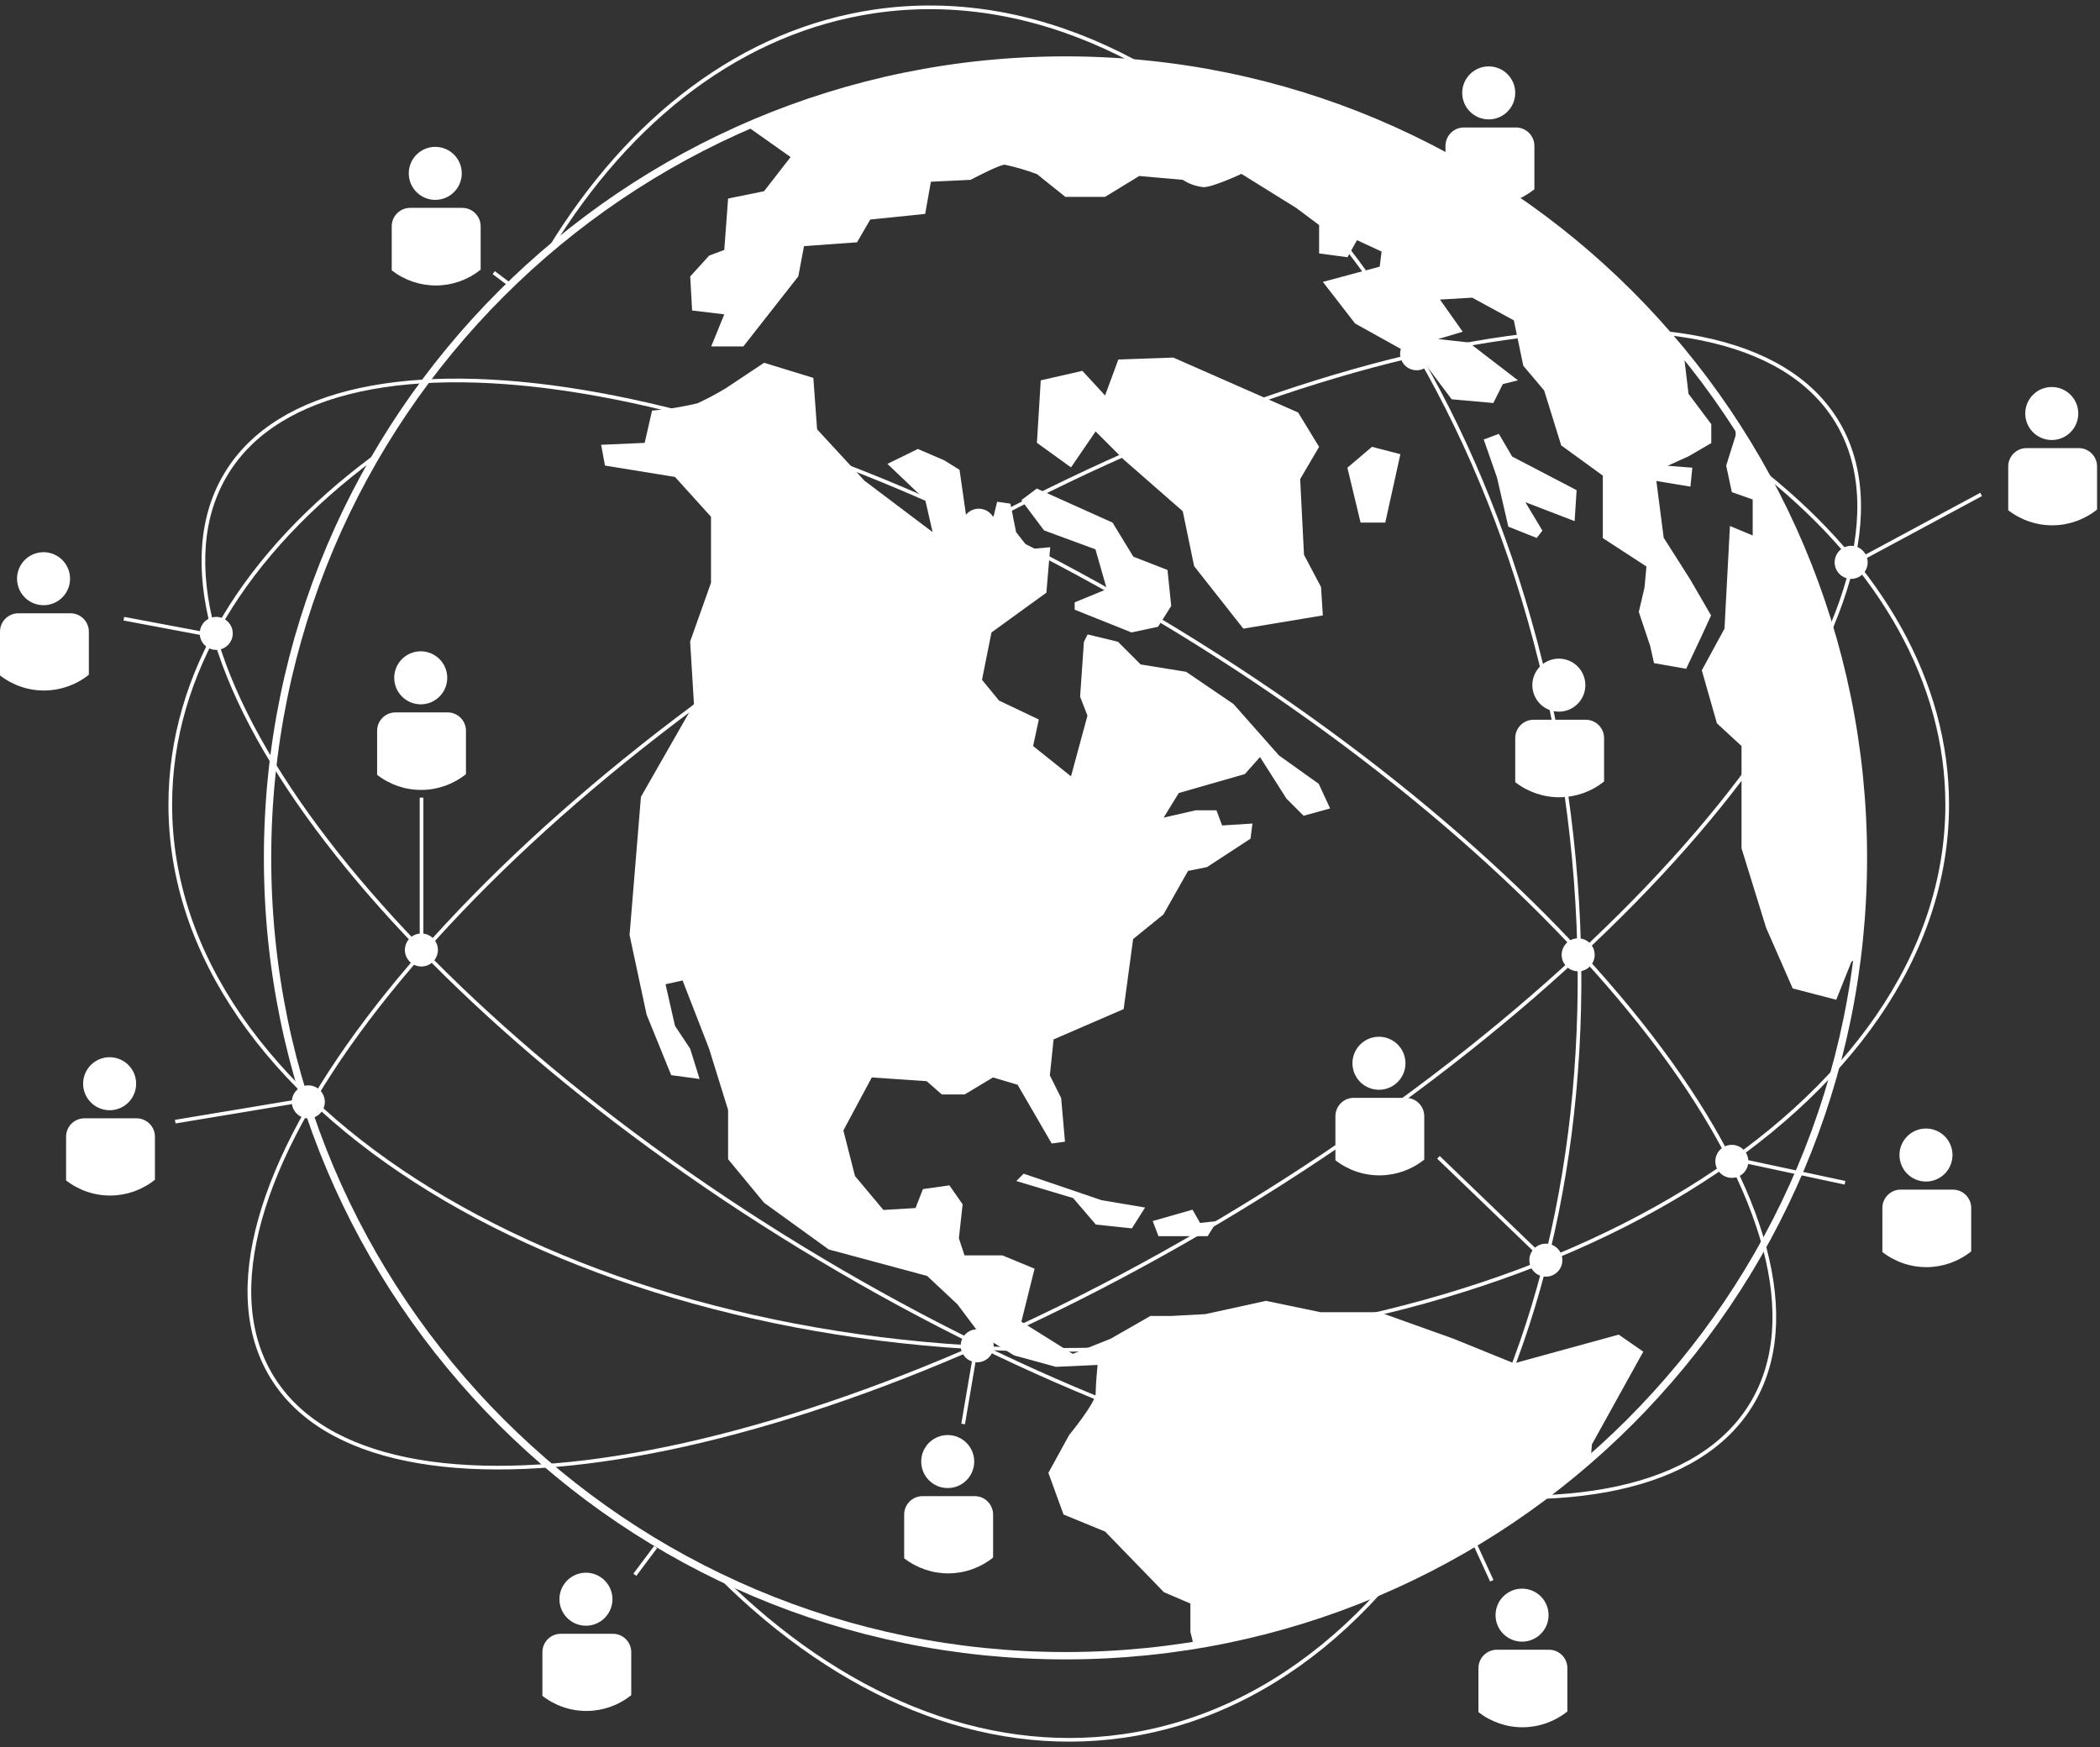 <svg width="286" height="238" viewBox="0 0 286 238" fill="none" xmlns="http://www.w3.org/2000/svg">
<rect x="0" y="0" width="286" height="238" fill="#333333" stroke="none"/>
<path d="M62.95 28.312H55.86C55.194 28.312 54.556 28.577 54.085 29.048C53.614 29.518 53.35 30.157 53.35 30.823V36.822C55.084 38.173 57.222 38.899 59.42 38.883C61.618 38.867 63.746 38.109 65.46 36.733V30.872C65.466 30.539 65.406 30.207 65.283 29.897C65.16 29.586 64.976 29.304 64.742 29.065C64.509 28.827 64.23 28.637 63.922 28.508C63.614 28.379 63.283 28.312 62.95 28.312Z" fill="white"/>
<path d="M59.28 27.223C61.274 27.223 62.89 25.607 62.89 23.613C62.89 21.619 61.274 20.003 59.28 20.003C57.286 20.003 55.67 21.619 55.67 23.613C55.67 25.607 57.286 27.223 59.28 27.223Z" fill="white"/>
<path d="M83.47 222.533H76.37C75.707 222.533 75.071 222.797 74.602 223.265C74.133 223.734 73.87 224.37 73.87 225.033V230.983C75.602 232.333 77.739 233.059 79.935 233.042C82.131 233.026 84.258 232.269 85.97 230.893V225.033C85.97 224.37 85.706 223.734 85.237 223.265C84.769 222.797 84.133 222.533 83.47 222.533Z" fill="white"/>
<path d="M79.8 221.433C80.514 221.433 81.212 221.221 81.805 220.824C82.399 220.428 82.862 219.864 83.135 219.204C83.408 218.545 83.48 217.819 83.341 217.119C83.201 216.418 82.857 215.775 82.353 215.27C81.848 214.765 81.204 214.422 80.504 214.282C79.804 214.143 79.078 214.214 78.418 214.488C77.759 214.761 77.195 215.224 76.798 215.817C76.402 216.411 76.19 217.109 76.19 217.823C76.19 218.297 76.283 218.766 76.465 219.204C76.646 219.642 76.912 220.04 77.247 220.376C77.582 220.711 77.98 220.977 78.418 221.158C78.856 221.339 79.326 221.433 79.8 221.433Z" fill="white"/>
<path d="M141.2 66.543L151.52 71.183L154.35 75.823L159 77.633L159.51 82.533L157.71 85.373L154.1 86.143L146.36 83.043V82.043L150.74 80.243L149.19 74.823L142.19 72.243L139.1 68.123L141.2 66.543ZM206.2 185.693L197.95 182.343L187.86 178.733H179.86L172.41 177.183L164.15 178.993L159.51 179.243H156.67L151.26 182.343L146.1 184.403L139.1 180.023L140.9 172.803L136.52 170.993H131.36L130.59 168.673L131.1 164.033L129.3 161.453L125.69 161.963L124.69 164.543L120.31 164.803L116.44 160.183L114.86 153.973L118.73 146.753L126.21 147.263L128.27 149.073H131.37L135.24 146.753L138.59 147.753L143.23 155.753L145.04 155.503L144.52 149.563L142.98 146.473L143.49 141.573L153.03 137.443L154.32 127.903L158.45 124.553L161.8 118.623L164.38 118.103L170.31 114.233L170.57 112.173L166.44 112.433L165.67 110.363H162.86L158.48 111.363L160.54 108.013L169.54 105.433L171.6 103.113L175.21 108.783L177.54 111.113L181.15 110.113L179.6 106.763L174.18 102.893L167.99 95.893L161.54 91.503L155.35 90.503L152.26 87.413L148.13 86.413L147.62 87.413L147.1 94.893L148.1 97.473L145.86 105.743L140.7 101.613L141.48 98.003L136.06 95.423L133.74 92.593L135.03 86.143L142.51 80.723L143.03 74.533L140.19 74.793L138.38 72.473L137.61 68.603L135.8 68.343L134.8 72.473L131.97 72.993L130.68 63.993L128.61 62.703L125 61.153L120.86 63.183L126.01 68.093L127.01 72.473L117.73 65.473L111.28 58.473L110.77 51.473L104.06 49.413L98.86 52.873C97.61 53.632 96.318 54.32 94.99 54.933C92.954 55.419 90.885 55.753 88.8 55.933L87.8 60.323L81.87 60.583L82.39 63.413L91.93 64.963L96.83 70.383V79.383L93.99 87.383L94.51 95.893L87.29 108.533L85.74 127.353L88.06 138.193L91.41 146.443L95.28 146.963L93.99 142.833L91.93 139.733L90.64 134.063L92.96 133.543L96.57 142.833L99.16 151.183V157.893L104.06 163.823L112.86 170.183L126.27 173.793L130.4 177.663L133.49 181.783L138.13 184.623L143.81 186.173L149.48 185.913C149.48 185.913 149.22 188.493 149.22 189.783C149.22 191.073 145.61 195.453 145.61 195.453L142.78 200.613L144.84 206.283L150.51 208.613L158.51 216.863L162.12 218.413V222.273L162.57 224.083C182.633 220.838 201.378 212.012 216.66 198.613L216.8 196.743L223.8 184.103L220.45 181.783L206.2 185.693ZM233.03 83.823L230.19 78.923L226.58 73.243L225.58 65.513L230.22 66.283L230.48 63.703L227.12 63.443L229.96 62.153L233.06 60.353V57.773L229.96 53.643L229.3 48.093C214.303 29.748 193.727 16.802 170.698 11.223C147.67 5.643 123.45 7.736 101.72 17.183L107.67 21.393L104.06 26.043L99.16 27.043L98.64 34.043L96.58 34.813L94 37.653L94.26 42.293L98.64 42.813L96.86 47.183H101.24L108.72 37.643L109.5 33.523L116.72 33.003L118.52 29.903L126 29.133L126.78 24.753L132.19 24.493C132.19 24.493 136.06 22.433 136.84 22.433C138.329 22.754 139.792 23.182 141.22 23.713L145.09 26.813H150.5L155.15 23.973L161.08 24.493C161.933 25.048 162.907 25.391 163.92 25.493C165.21 25.493 169.07 23.683 169.07 23.683L176.55 28.333L179.65 30.653V34.523L183.52 35.033L184.81 32.713L188.16 34.263L187.9 36.323L180.16 38.393L184.55 44.063L193.83 49.223L197.7 54.383L203.38 54.893L204.67 52.313L206.73 51.803L200.02 46.643L195.86 46.183L199.21 45.183L196.11 40.803L200.5 40.543L206.17 43.633L207.46 49.823L210.3 53.183L212.62 60.663L218.29 64.783V73.293L224.23 77.163L223.97 80.003L223.19 83.353L224.74 87.993L225.26 90.323L229.64 91.093L231.71 86.703L233.03 83.823ZM236.38 57.823V59.303L235.09 63.423L235.86 67.033L238.7 68.033V72.933L235.6 71.643L234.86 85.623L231.77 91.303L233.83 98.523L237.18 101.613V115.543L240.53 126.373L244.15 134.633L250.08 136.173L252.14 131.013L252.98 130.363C253.538 125.882 253.818 121.37 253.82 116.853C253.841 95.909 247.778 75.408 236.37 57.843L236.38 57.823ZM176.79 56.183L159.79 48.703L152.31 48.963L150.5 53.863L147.41 50.513L141.74 51.803L141.22 60.313L145.86 63.663L149.21 58.763L153.08 62.633L161.08 69.633L162.63 77.113L169.33 85.623L180.16 83.823L179.91 79.953L177.59 75.563L177.07 65.253L179.65 60.863L176.79 56.183ZM190.72 61.863L186.85 60.863L183.5 63.703L185.3 71.183H188.66L190.72 61.863ZM214.72 66.763L205.94 62.183L204.13 59.093L202.07 59.863L203.87 65.023L205.42 71.733L209.29 73.273L210.06 72.273L207.74 68.403L214.45 70.983L214.72 66.763ZM139.41 159.863L138.41 160.863L146.15 163.183L149.24 166.793L154.15 167.313L155.95 164.473L150.02 163.473L139.41 159.863ZM162.41 164.763L156.99 166.313L157.77 168.373H164.47L165.76 166.313L163.44 166.573L162.41 164.763Z" fill="white"/>
<path d="M253.779 116.848C253.779 56.831 205.125 8.178 145.109 8.178C85.092 8.178 36.438 56.831 36.438 116.848C36.438 176.864 85.092 225.518 145.109 225.518C205.125 225.518 253.779 176.864 253.779 116.848Z" stroke="white" stroke-miterlimit="10"/>
<path d="M283.1 61.033H276C275.671 61.033 275.345 61.098 275.041 61.224C274.737 61.351 274.461 61.536 274.229 61.769C273.997 62.002 273.813 62.279 273.688 62.583C273.563 62.888 273.499 63.214 273.5 63.543V69.493C275.233 70.843 277.37 71.569 279.566 71.552C281.762 71.536 283.888 70.779 285.6 69.403V63.543C285.602 63.214 285.538 62.888 285.413 62.583C285.288 62.279 285.104 62.002 284.872 61.769C284.639 61.536 284.363 61.351 284.059 61.224C283.755 61.098 283.429 61.033 283.1 61.033Z" fill="white"/>
<path d="M279.43 59.933C280.144 59.933 280.842 59.721 281.436 59.325C282.029 58.928 282.492 58.364 282.765 57.704C283.038 57.045 283.11 56.319 282.971 55.619C282.831 54.918 282.488 54.275 281.983 53.77C281.478 53.265 280.835 52.922 280.134 52.782C279.434 52.643 278.708 52.715 278.049 52.988C277.389 53.261 276.825 53.724 276.428 54.317C276.032 54.911 275.82 55.609 275.82 56.323C275.82 56.797 275.913 57.267 276.095 57.704C276.276 58.142 276.542 58.54 276.877 58.876C277.213 59.211 277.611 59.477 278.049 59.658C278.487 59.84 278.956 59.933 279.43 59.933Z" fill="white"/>
<path d="M206.42 17.363H199.33C198.671 17.373 198.043 17.642 197.581 18.112C197.119 18.581 196.86 19.214 196.86 19.873V25.873C198.594 27.223 200.733 27.949 202.931 27.933C205.129 27.917 207.256 27.159 208.97 25.783V19.873C208.97 19.54 208.904 19.21 208.775 18.903C208.647 18.596 208.458 18.317 208.221 18.084C207.984 17.85 207.702 17.666 207.393 17.542C207.084 17.418 206.753 17.357 206.42 17.363Z" fill="white"/>
<path d="M202.75 16.263C204.744 16.263 206.36 14.647 206.36 12.653C206.36 10.659 204.744 9.043 202.75 9.043C200.756 9.043 199.14 10.659 199.14 12.653C199.14 14.647 200.756 16.263 202.75 16.263Z" fill="white"/>
<path d="M9.6 83.533H2.5C2.171 83.533 1.845 83.598 1.541 83.724C1.237 83.851 0.961 84.036 0.729 84.269C0.496 84.502 0.312 84.779 0.187 85.083C0.062 85.388 -0.001 85.714 2.01023e-05 86.043V91.993C1.732 93.343 3.87 94.069 6.066 94.052C8.262 94.036 10.388 93.279 12.1 91.903V86.043C12.101 85.714 12.038 85.388 11.913 85.083C11.788 84.779 11.604 84.502 11.371 84.269C11.139 84.036 10.863 83.851 10.559 83.724C10.255 83.598 9.929 83.533 9.6 83.533Z" fill="white"/>
<path d="M5.93 82.433C6.644 82.433 7.342 82.221 7.935 81.825C8.529 81.428 8.992 80.864 9.265 80.204C9.538 79.545 9.61 78.819 9.47 78.119C9.331 77.418 8.987 76.775 8.482 76.27C7.978 75.765 7.334 75.422 6.634 75.282C5.934 75.143 5.208 75.215 4.548 75.488C3.889 75.761 3.325 76.224 2.928 76.817C2.532 77.411 2.32 78.109 2.32 78.823C2.32 79.78 2.7 80.699 3.377 81.376C4.054 82.053 4.972 82.433 5.93 82.433Z" fill="white"/>
<path d="M18.6 152.32H11.5C11.171 152.32 10.845 152.385 10.541 152.512C10.237 152.638 9.961 152.823 9.729 153.056C9.496 153.289 9.312 153.566 9.187 153.871C9.062 154.175 8.999 154.501 9 154.83V160.78C10.732 162.13 12.87 162.856 15.066 162.839C17.262 162.823 19.388 162.066 21.1 160.69V154.83C21.101 154.501 21.038 154.175 20.913 153.871C20.788 153.566 20.604 153.289 20.371 153.056C20.139 152.823 19.863 152.638 19.559 152.512C19.255 152.385 18.929 152.32 18.6 152.32Z" fill="white"/>
<path d="M14.93 151.22C15.644 151.22 16.342 151.008 16.936 150.612C17.529 150.215 17.992 149.651 18.265 148.991C18.538 148.332 18.61 147.606 18.471 146.906C18.331 146.205 17.987 145.562 17.483 145.057C16.978 144.552 16.334 144.209 15.634 144.069C14.934 143.93 14.208 144.002 13.548 144.275C12.889 144.548 12.325 145.011 11.928 145.604C11.532 146.198 11.32 146.896 11.32 147.61C11.32 148.567 11.7 149.486 12.377 150.163C13.054 150.84 13.972 151.22 14.93 151.22Z" fill="white"/>
<path d="M60.97 97.033H53.86C53.197 97.033 52.561 97.296 52.092 97.765C51.623 98.234 51.36 98.87 51.36 99.533V105.533C53.092 106.883 55.229 107.609 57.425 107.592C59.622 107.576 61.748 106.819 63.46 105.443V99.583C63.467 99.251 63.407 98.922 63.285 98.613C63.163 98.305 62.981 98.024 62.749 97.787C62.517 97.549 62.241 97.36 61.935 97.231C61.63 97.102 61.302 97.034 60.97 97.033Z" fill="white"/>
<path d="M57.3 95.933C58.014 95.933 58.712 95.721 59.306 95.325C59.899 94.928 60.362 94.364 60.635 93.704C60.908 93.045 60.98 92.319 60.84 91.619C60.701 90.918 60.357 90.275 59.852 89.77C59.348 89.265 58.704 88.922 58.004 88.782C57.304 88.643 56.578 88.715 55.918 88.988C55.259 89.261 54.695 89.724 54.298 90.317C53.902 90.911 53.69 91.609 53.69 92.323C53.69 92.797 53.783 93.266 53.965 93.704C54.146 94.142 54.412 94.54 54.747 94.876C55.082 95.211 55.48 95.477 55.918 95.658C56.356 95.84 56.826 95.933 57.3 95.933Z" fill="white"/>
<path d="M132.74 203.783H125.65C124.984 203.783 124.346 204.048 123.875 204.518C123.404 204.989 123.14 205.627 123.14 206.293V212.243C124.874 213.594 127.013 214.32 129.211 214.304C131.408 214.287 133.536 213.53 135.25 212.153V206.293C135.25 205.627 134.985 204.989 134.515 204.518C134.044 204.048 133.406 203.783 132.74 203.783Z" fill="white"/>
<path d="M129.07 202.683C131.064 202.683 132.68 201.067 132.68 199.073C132.68 197.079 131.064 195.463 129.07 195.463C127.076 195.463 125.46 197.079 125.46 199.073C125.46 201.067 127.076 202.683 129.07 202.683Z" fill="white"/>
<path d="M210.96 224.703H203.86C203.196 224.703 202.559 224.966 202.089 225.435C201.618 225.903 201.352 226.539 201.35 227.203V233.203C203.084 234.554 205.223 235.28 207.42 235.263C209.618 235.247 211.746 234.489 213.46 233.113V227.183C213.455 226.524 213.189 225.893 212.721 225.428C212.252 224.964 211.619 224.703 210.96 224.703Z" fill="white"/>
<path d="M207.29 223.603C209.284 223.603 210.9 221.987 210.9 219.993C210.9 217.999 209.284 216.383 207.29 216.383C205.296 216.383 203.68 217.999 203.68 219.993C203.68 221.987 205.296 223.603 207.29 223.603Z" fill="white"/>
<path d="M265.97 162.033H258.86C258.197 162.033 257.561 162.297 257.092 162.765C256.623 163.234 256.36 163.87 256.36 164.533V170.533C258.092 171.883 260.23 172.609 262.426 172.592C264.622 172.576 266.748 171.819 268.46 170.443V164.583C268.467 164.252 268.407 163.922 268.285 163.613C268.163 163.305 267.981 163.024 267.749 162.787C267.518 162.549 267.241 162.36 266.935 162.231C266.63 162.102 266.302 162.034 265.97 162.033Z" fill="white"/>
<path d="M262.3 160.933C263.014 160.933 263.712 160.721 264.306 160.324C264.899 159.928 265.362 159.364 265.635 158.704C265.909 158.045 265.98 157.319 265.841 156.619C265.702 155.918 265.358 155.275 264.853 154.77C264.348 154.265 263.705 153.922 263.004 153.782C262.304 153.643 261.578 153.714 260.919 153.988C260.259 154.261 259.695 154.724 259.299 155.317C258.902 155.911 258.69 156.609 258.69 157.323C258.69 158.28 259.071 159.199 259.748 159.876C260.425 160.553 261.343 160.933 262.3 160.933Z" fill="white"/>
<path d="M240.72 64.823C256.08 77.273 265.19 92.823 265.19 109.603C265.19 150.603 211.02 183.863 144.19 183.863C77.36 183.863 23.19 150.613 23.19 109.603C23.19 91.663 33.56 75.213 50.82 62.373" stroke="white" stroke-width="0.5" stroke-miterlimit="10"/>
<path d="M74.86 33.933C85.75 16.083 101.06 4.183 119.2 1.533C161.82 -4.607 203.93 43.003 213.27 107.873C222.61 172.743 195.64 230.303 153.03 236.443C133.63 239.233 114.33 230.893 98.18 214.853" stroke="white" stroke-width="0.5" stroke-miterlimit="10"/>
<path d="M238.504 191.316C252.667 168.133 217.661 120.942 160.318 85.912C102.975 50.882 45.008 41.278 30.845 64.461C16.683 87.645 51.688 134.836 109.032 169.866C166.375 204.896 224.342 214.5 238.504 191.316Z" stroke="white" stroke-width="0.5" stroke-miterlimit="10"/>
<path d="M169.226 164.418C228.073 128.469 264.297 80.533 250.135 57.35C235.972 34.166 176.787 44.514 117.94 80.463C59.093 116.412 22.869 164.347 37.031 187.531C51.194 210.714 110.379 200.366 169.226 164.418Z" stroke="white" stroke-width="0.5" stroke-miterlimit="10"/>
<path d="M194.93 48.183C194.93 47.787 194.813 47.4 194.593 47.072C194.373 46.743 194.061 46.486 193.695 46.335C193.33 46.184 192.928 46.144 192.54 46.221C192.152 46.298 191.795 46.489 191.516 46.769C191.236 47.048 191.046 47.404 190.968 47.792C190.891 48.181 190.931 48.583 191.082 48.948C191.234 49.313 191.49 49.626 191.819 49.846C192.148 50.065 192.534 50.183 192.93 50.183C193.46 50.183 193.969 49.972 194.344 49.597C194.719 49.222 194.93 48.713 194.93 48.183Z" fill="white" stroke="white" stroke-width="0.5" stroke-miterlimit="10"/>
<path d="M216.93 130.053C216.93 129.657 216.813 129.27 216.593 128.942C216.373 128.613 216.061 128.356 215.695 128.205C215.33 128.054 214.928 128.014 214.54 128.091C214.152 128.168 213.795 128.359 213.516 128.638C213.236 128.918 213.046 129.275 212.968 129.663C212.891 130.05 212.931 130.453 213.082 130.818C213.234 131.184 213.49 131.496 213.819 131.716C214.148 131.935 214.534 132.053 214.93 132.053C215.46 132.053 215.969 131.842 216.344 131.467C216.719 131.092 216.93 130.583 216.93 130.053Z" fill="white" stroke="white" stroke-width="0.5" stroke-miterlimit="10"/>
<path d="M212.53 171.643C212.53 171.247 212.413 170.86 212.193 170.531C211.973 170.203 211.661 169.946 211.295 169.795C210.93 169.643 210.528 169.604 210.14 169.681C209.752 169.758 209.396 169.949 209.116 170.228C208.836 170.508 208.646 170.864 208.568 171.252C208.491 171.64 208.531 172.042 208.682 172.408C208.834 172.773 209.09 173.086 209.419 173.305C209.748 173.525 210.134 173.643 210.53 173.643C211.06 173.643 211.569 173.432 211.944 173.057C212.319 172.682 212.53 172.173 212.53 171.643Z" fill="white" stroke="white" stroke-width="0.5" stroke-miterlimit="10"/>
<path d="M199.77 203.323C199.77 202.928 199.652 202.541 199.433 202.212C199.213 201.883 198.901 201.627 198.535 201.475C198.17 201.324 197.768 201.284 197.38 201.362C196.992 201.439 196.635 201.629 196.356 201.909C196.076 202.189 195.885 202.545 195.808 202.933C195.731 203.321 195.771 203.723 195.922 204.089C196.073 204.454 196.33 204.766 196.659 204.986C196.988 205.206 197.374 205.323 197.77 205.323C198.3 205.323 198.809 205.112 199.184 204.737C199.559 204.362 199.77 203.854 199.77 203.323Z" fill="white" stroke="white" stroke-width="0.5" stroke-miterlimit="10"/>
<path d="M237.86 158.183C237.86 157.787 237.743 157.4 237.523 157.071C237.303 156.743 236.991 156.486 236.625 156.335C236.26 156.183 235.858 156.144 235.47 156.221C235.082 156.298 234.726 156.489 234.446 156.768C234.166 157.048 233.976 157.404 233.899 157.792C233.821 158.18 233.861 158.582 234.012 158.948C234.164 159.313 234.42 159.626 234.749 159.846C235.078 160.065 235.465 160.183 235.86 160.183C236.391 160.183 236.899 159.972 237.274 159.597C237.649 159.222 237.86 158.713 237.86 158.183Z" fill="white" stroke="white" stroke-width="0.5" stroke-miterlimit="10"/>
<path d="M135.08 183.303C135.08 182.907 134.963 182.52 134.743 182.192C134.523 181.863 134.211 181.606 133.845 181.455C133.48 181.304 133.078 181.264 132.69 181.341C132.302 181.418 131.945 181.609 131.666 181.888C131.386 182.168 131.195 182.525 131.118 182.913C131.041 183.3 131.081 183.703 131.232 184.068C131.383 184.434 131.64 184.746 131.969 184.966C132.298 185.185 132.684 185.303 133.08 185.303C133.61 185.303 134.119 185.092 134.494 184.717C134.869 184.342 135.08 183.833 135.08 183.303Z" fill="white" stroke="white" stroke-width="0.5" stroke-miterlimit="10"/>
<path d="M43.99 150.083C43.99 149.687 43.873 149.301 43.653 148.972C43.433 148.643 43.121 148.387 42.755 148.235C42.39 148.084 41.988 148.044 41.6 148.121C41.212 148.199 40.855 148.389 40.576 148.669C40.296 148.948 40.105 149.305 40.028 149.693C39.951 150.081 39.991 150.483 40.142 150.848C40.293 151.214 40.55 151.526 40.879 151.746C41.208 151.966 41.594 152.083 41.99 152.083C42.52 152.083 43.029 151.872 43.404 151.497C43.779 151.122 43.99 150.613 43.99 150.083Z" fill="white" stroke="white" stroke-width="0.5" stroke-miterlimit="10"/>
<path d="M59.39 129.393C59.39 128.997 59.272 128.61 59.053 128.281C58.833 127.953 58.52 127.696 58.155 127.545C57.79 127.393 57.387 127.354 56.999 127.431C56.611 127.508 56.255 127.699 55.975 127.978C55.696 128.258 55.505 128.614 55.428 129.002C55.351 129.39 55.391 129.792 55.542 130.158C55.693 130.523 55.95 130.836 56.279 131.055C56.607 131.275 56.994 131.393 57.39 131.393C57.92 131.393 58.429 131.182 58.804 130.807C59.179 130.432 59.39 129.923 59.39 129.393Z" fill="white" stroke="white" stroke-width="0.5" stroke-miterlimit="10"/>
<path d="M135.3 71.533C135.3 71.138 135.183 70.751 134.963 70.422C134.743 70.093 134.431 69.837 134.065 69.686C133.7 69.534 133.298 69.495 132.91 69.572C132.522 69.649 132.166 69.839 131.886 70.119C131.606 70.399 131.416 70.755 131.338 71.143C131.261 71.531 131.301 71.933 131.452 72.299C131.604 72.664 131.86 72.976 132.189 73.196C132.518 73.416 132.904 73.533 133.3 73.533C133.83 73.533 134.339 73.323 134.714 72.948C135.089 72.572 135.3 72.064 135.3 71.533Z" fill="white" stroke="white" stroke-width="0.5" stroke-miterlimit="10"/>
<path d="M254.11 76.593C254.11 76.197 253.993 75.811 253.773 75.482C253.553 75.153 253.241 74.896 252.875 74.745C252.51 74.594 252.108 74.554 251.72 74.631C251.332 74.708 250.976 74.899 250.696 75.178C250.416 75.458 250.226 75.815 250.149 76.203C250.071 76.591 250.111 76.993 250.262 77.358C250.414 77.724 250.67 78.036 250.999 78.256C251.328 78.475 251.715 78.593 252.11 78.593C252.641 78.593 253.149 78.382 253.524 78.007C253.899 77.632 254.11 77.123 254.11 76.593Z" fill="white" stroke="white" stroke-width="0.5" stroke-miterlimit="10"/>
<path d="M31.45 86.272C31.45 85.877 31.332 85.49 31.113 85.161C30.893 84.832 30.581 84.576 30.215 84.425C29.85 84.273 29.448 84.234 29.059 84.311C28.672 84.388 28.315 84.579 28.035 84.858C27.756 85.138 27.565 85.494 27.488 85.882C27.411 86.27 27.451 86.672 27.602 87.038C27.753 87.403 28.01 87.716 28.339 87.935C28.668 88.155 29.054 88.272 29.45 88.272C29.98 88.272 30.489 88.062 30.864 87.687C31.239 87.312 31.45 86.803 31.45 86.272Z" fill="white" stroke="white" stroke-width="0.5" stroke-miterlimit="10"/>
<path d="M254.09 75.803L269.81 67.343" stroke="white" stroke-width="0.5" stroke-miterlimit="10"/>
<path d="M27.49 86.272L16.87 84.272" stroke="white" stroke-width="0.5" stroke-miterlimit="10"/>
<path d="M57.41 127.413V108.643" stroke="white" stroke-width="0.5" stroke-miterlimit="10"/>
<path d="M40.03 150.083L23.87 152.773" stroke="white" stroke-width="0.5" stroke-miterlimit="10"/>
<path d="M132.65 185.253L131.17 193.953" stroke="white" stroke-width="0.5" stroke-miterlimit="10"/>
<path d="M198.54 205.232L203.17 215.312" stroke="white" stroke-width="0.5" stroke-miterlimit="10"/>
<path d="M237.83 158.223L251.27 161.103" stroke="white" stroke-width="0.5" stroke-miterlimit="10"/>
<path d="M208.95 170.193L195.9 157.633" stroke="white" stroke-width="0.5" stroke-miterlimit="10"/>
<path d="M193.75 46.403L199.7 28.713" stroke="white" stroke-width="0.5" stroke-miterlimit="10"/>
<path d="M67.24 37.133L69.76 39.023" stroke="white" stroke-width="0.5" stroke-miterlimit="10"/>
<path d="M86.46 214.493L89.29 210.713" stroke="white" stroke-width="0.5" stroke-miterlimit="10"/>
<path d="M191.47 149.533H184.37C183.707 149.533 183.071 149.797 182.602 150.265C182.133 150.734 181.87 151.37 181.87 152.033V158.033C183.602 159.383 185.739 160.109 187.935 160.092C190.132 160.076 192.258 159.319 193.97 157.943V152.083C193.976 151.751 193.917 151.42 193.794 151.111C193.671 150.802 193.488 150.52 193.256 150.283C193.023 150.046 192.745 149.857 192.438 149.728C192.132 149.599 191.802 149.533 191.47 149.533Z" fill="white"/>
<path d="M187.8 148.433C188.514 148.433 189.212 148.221 189.806 147.824C190.399 147.428 190.862 146.864 191.135 146.204C191.409 145.545 191.48 144.819 191.341 144.119C191.202 143.418 190.858 142.775 190.353 142.27C189.848 141.765 189.205 141.422 188.504 141.282C187.804 141.143 187.078 141.214 186.419 141.488C185.759 141.761 185.195 142.224 184.799 142.817C184.402 143.411 184.19 144.109 184.19 144.823C184.19 145.78 184.571 146.699 185.248 147.376C185.925 148.053 186.843 148.433 187.8 148.433Z" fill="white"/>
<path d="M215.97 98.033H208.86C208.197 98.033 207.561 98.296 207.092 98.765C206.623 99.234 206.36 99.87 206.36 100.533V106.533C208.092 107.883 210.23 108.609 212.426 108.592C214.622 108.576 216.748 107.819 218.46 106.443V100.583C218.467 100.252 218.407 99.922 218.285 99.613C218.163 99.305 217.981 99.024 217.749 98.787C217.518 98.549 217.241 98.36 216.935 98.231C216.63 98.102 216.302 98.034 215.97 98.033Z" fill="white"/>
<path d="M212.3 96.933C213.014 96.933 213.712 96.721 214.306 96.325C214.899 95.928 215.362 95.364 215.635 94.704C215.909 94.045 215.98 93.319 215.841 92.619C215.702 91.918 215.358 91.275 214.853 90.77C214.348 90.265 213.705 89.922 213.004 89.782C212.304 89.643 211.578 89.715 210.919 89.988C210.259 90.261 209.695 90.724 209.299 91.317C208.902 91.911 208.69 92.609 208.69 93.323C208.69 94.28 209.071 95.199 209.748 95.876C210.425 96.553 211.343 96.933 212.3 96.933Z" fill="white"/>
</svg>
